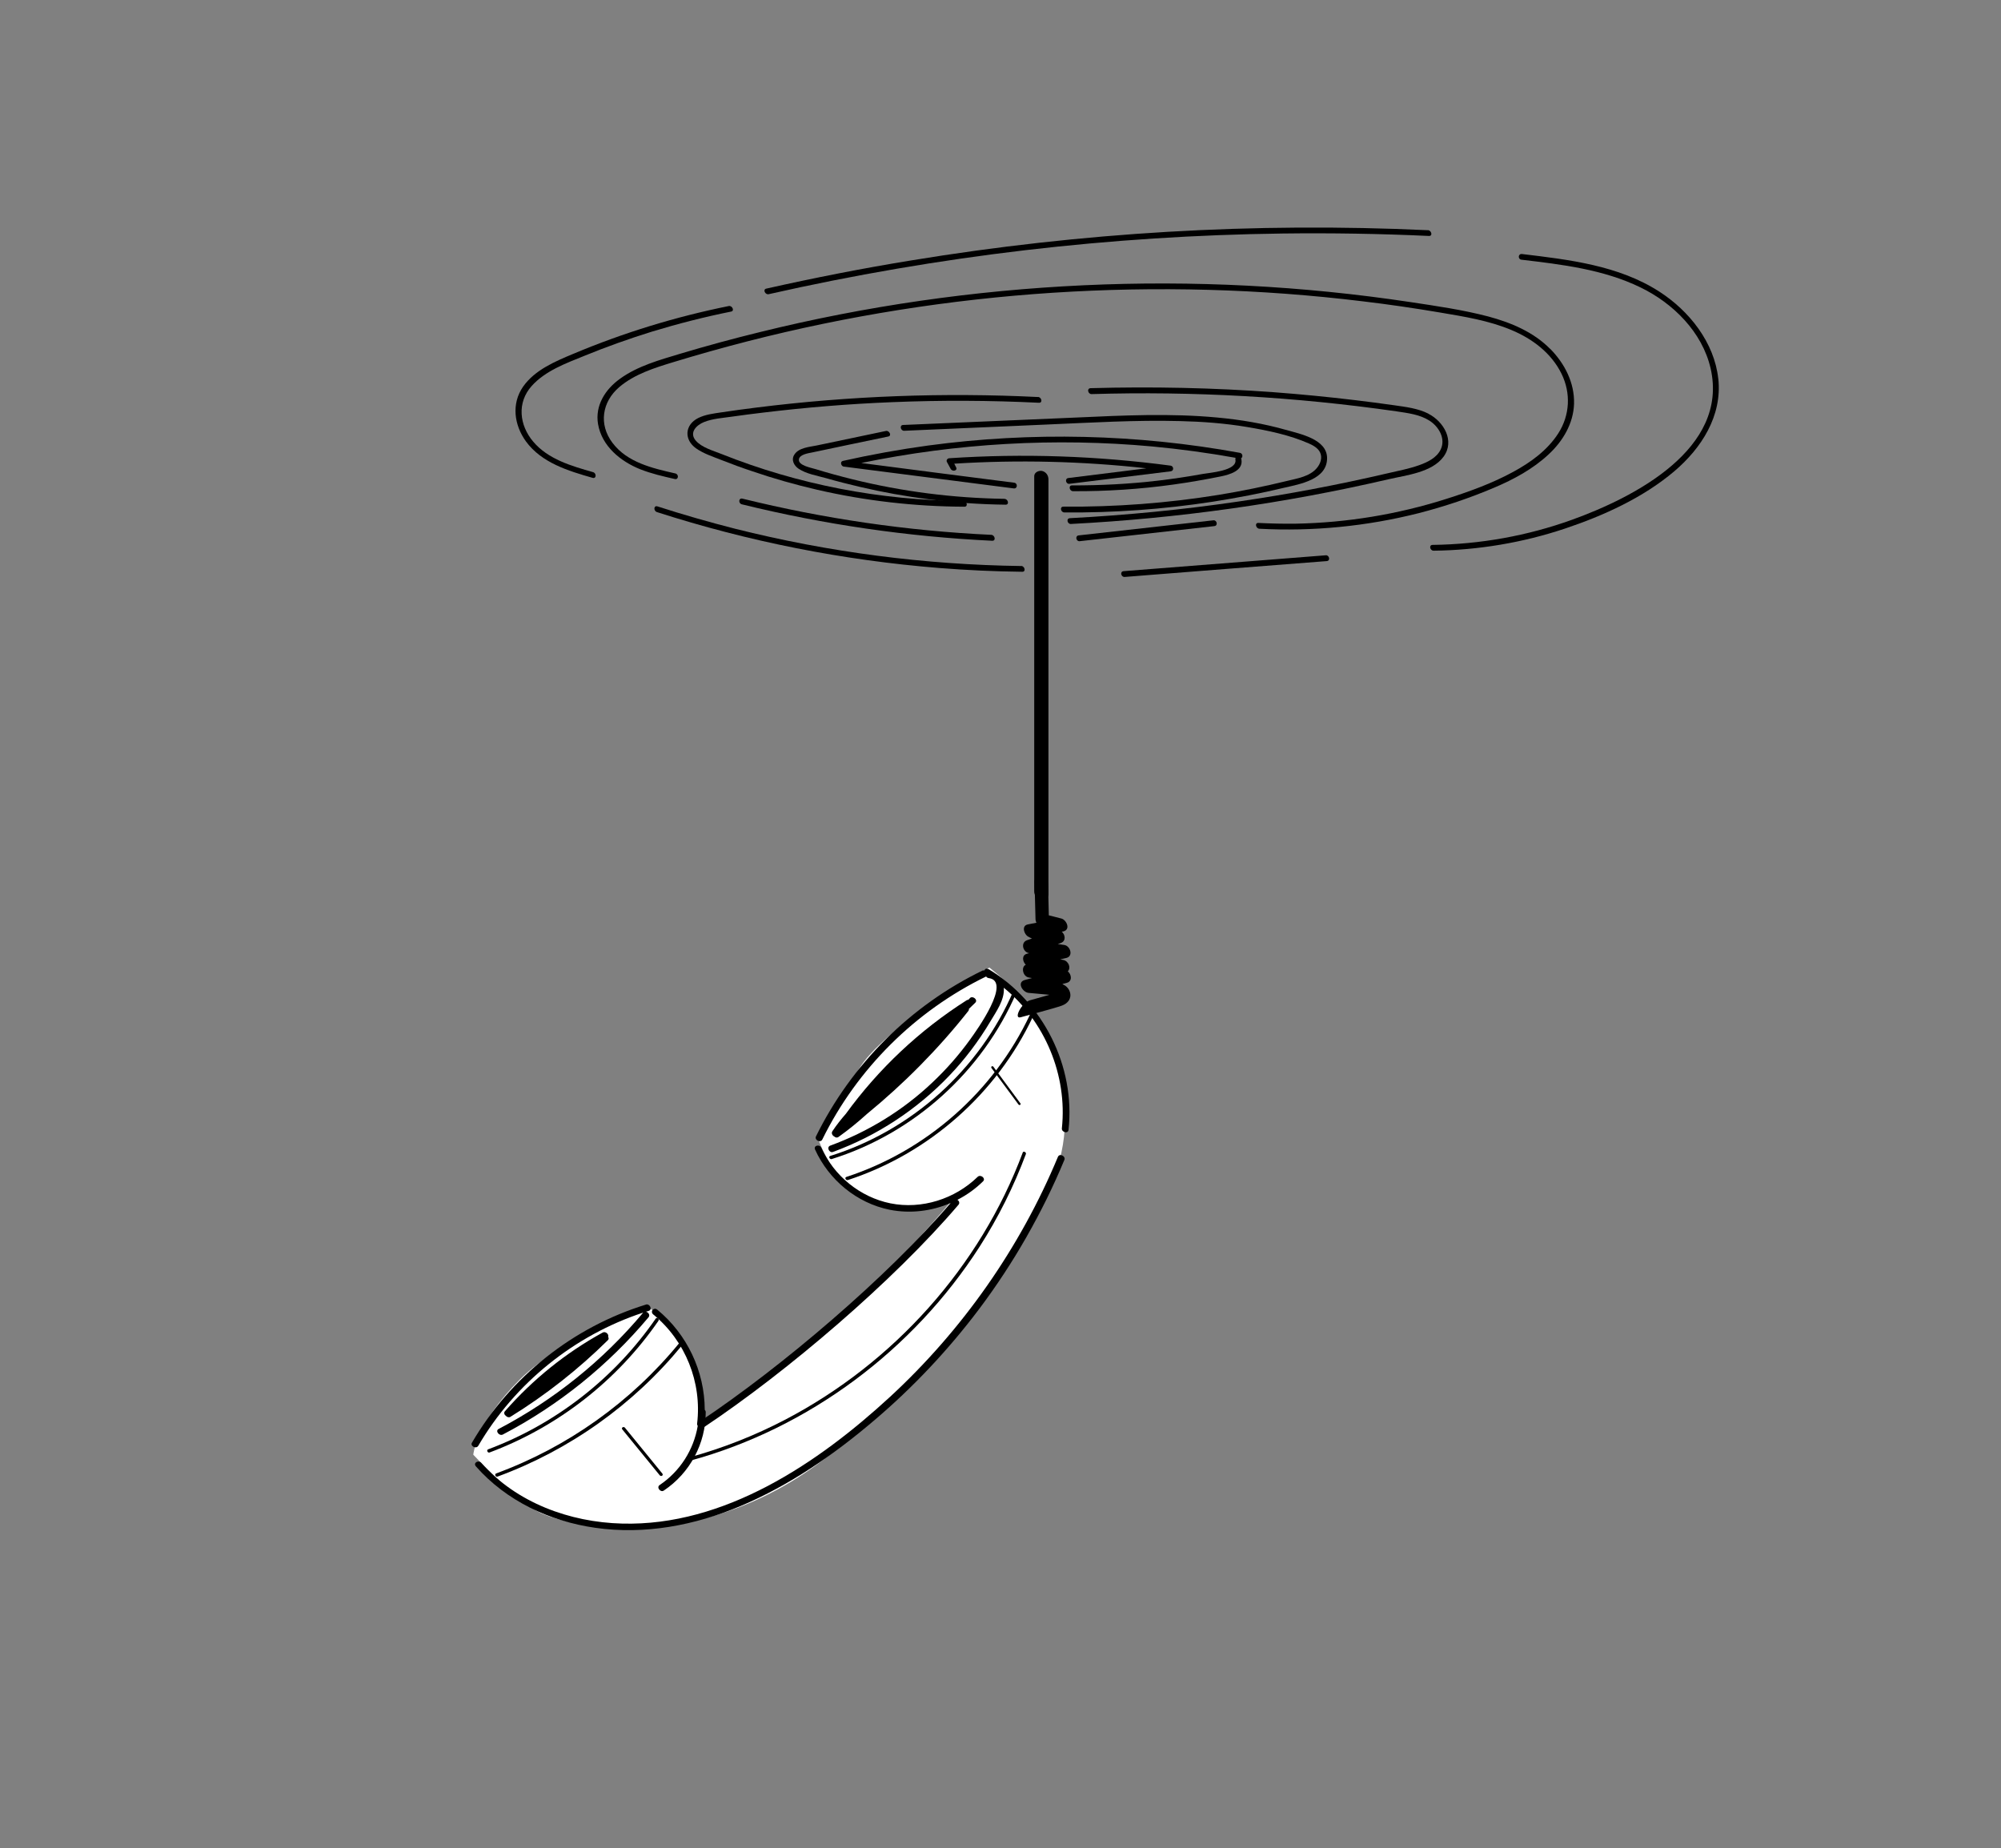 <svg xmlns="http://www.w3.org/2000/svg" id="Icons" viewBox="0 0 327.83 302.81"><rect x="0" y="0" width="327.83" height="302.81" fill="#808080" stroke="none"/><defs><style>      .cls-1 {        fill: #fff;      }    </style></defs><path class="cls-1" d="M162.09,158.53s-17.42,9.8-21.41,16.7c-4,6.88-6.54,11.61-6.54,11.61,0,0,1.45,4.35,4.73,7.25,3.26,2.92,9.8,6.54,17.41,2.19,0,0-9.44,11.61-20.32,20.67-10.89,9.07-20.67,15.61-20.67,15.61,0,0,.36-10.52-8.71-18.15,0,0-14.16,4.36-21.41,11.61-7.26,7.26-7.63,12.33-7.63,12.33,0,0,6.18,6.54,10.16,9.07,3.99,2.54,27.95,8.71,50.44-10.89,22.5-19.6,35.56-38.45,36.28-51.51,0,0,3.26-14.16-12.33-26.5Z"></path><g><path d="M160.18,192.81c-3.73,3.64-9.18,5.38-14.3,4.35-4.99-1.02-9.23-4.5-11.32-9.11-.28-.62-1.33-.38-1.02.31,2.26,4.97,6.83,8.76,12.21,9.85,3.38.67,6.87.24,9.99-1.1-10.49,12.23-27.64,26.83-41.04,35.76-.57.4.14,1.29.69.93,13.65-9.11,31.02-23.94,41.66-36.43.22-.28.07-.62-.19-.79,1.54-.79,2.97-1.81,4.21-3.04.47-.47-.41-1.19-.9-.72Z"></path><path d="M105.82,213.75c-11.96,3.69-22.19,11.83-28.5,22.63-.33.55.69,1.09,1.04.5,6-10.26,15.73-18.1,27.02-21.82l-.02.02c-6.57,7.85-14.61,14.3-23.67,19.05-.6.31.1,1.21.69.91,9.14-4.78,17.25-11.32,23.88-19.22.29-.36-.05-.83-.43-.9,0,0,.29-.1.45-.14.67-.21.17-1.22-.45-1.04Z"></path><path d="M173.32,189.55c-6.19,14.87-15.61,28.34-27.52,39.33-11.75,10.83-27.1,21.2-43.87,20.75-8.63-.22-17.32-3.43-23.08-9.94-.47-.53-1.38-.02-.88.57,4.99,5.66,12.08,8.99,19.55,10.06,8.13,1.17,16.32-.4,23.82-3.57,8.02-3.38,15.27-8.4,21.86-14.01,6.4-5.43,12.18-11.58,17.22-18.27,5.66-7.54,10.35-15.75,13.96-24.43.26-.6-.79-1.14-1.05-.5Z"></path><path d="M115.46,230.97c-.02-6.28-2.88-12.37-7.78-16.39-.57-.47-1.22.31-.66.78,5.28,4.33,8,11.14,7.19,17.89-.02.14.03.28.1.38-.66,3.9-2.88,7.42-6.23,9.68-.59.38.14,1.28.67.91,4.28-2.86,6.88-7.71,6.87-12.85,0-.16-.07-.29-.17-.4Z"></path><path d="M158.9,163.55l-.26.26c-.09,0-.17.02-.26.07-7.71,4.9-14.44,11.23-19.8,18.61-.79.9-1.54,1.85-2.21,2.86-.22.33.02.72.31.86.19.17.45.24.67.09,1.64-1.17,3.19-2.43,4.68-3.78,6.12-5.02,11.7-10.66,16.61-16.87.09-.12.12-.22.1-.35.35-.33.69-.67,1.05-1.02.47-.47-.43-1.21-.9-.74Z"></path><path d="M99.64,219c.14-.38-.43-.93-.9-.67-6.06,3.33-11.45,7.68-16.01,12.89-.24.26-.09.6.17.78.19.19.47.29.72.14,5.78-3.57,11.13-7.78,15.97-12.56.17-.17.16-.38.03-.57Z"></path><path d="M111.27,220.07c-7.9,9.64-18.29,17.04-29.98,21.34-.33.14-.07.64.22.52,11.78-4.33,22.25-11.77,30.21-21.48.21-.26-.24-.64-.45-.38Z"></path><path d="M168.7,166.33c-5.88,12.49-16.91,22.22-30.03,26.5-.35.1-.09.6.22.52,13.27-4.33,24.39-14.15,30.33-26.76.14-.31-.36-.57-.52-.26Z"></path><path d="M108.51,241.43c-2.04-2.5-4.09-5-6.12-7.5-.22-.28-.67,0-.43.28l6.12,7.5c.22.28.67.02.43-.28Z"></path><path d="M167.56,188.84c-6.99,18.74-21.17,34.47-38.85,43.73-5.04,2.64-10.35,4.73-15.84,6.23-.35.09-.1.6.22.52,19.43-5.31,36.54-18.13,47.41-35.07,3.05-4.76,5.59-9.85,7.57-15.15.12-.31-.4-.57-.52-.26Z"></path><path d="M167.17,180.77c-1.48-2-2.95-3.99-4.42-5.99-.16-.21-.47-.02-.31.21,1.47,1.98,2.95,3.99,4.42,5.97.16.21.47.02.31-.19Z"></path><path d="M107.44,216.03c-6.73,9.75-16.35,17.27-27.45,21.43-.35.12-.09.64.22.52,11.18-4.19,20.89-11.75,27.67-21.58.19-.26-.26-.64-.45-.36Z"></path><path d="M166.03,162.36c-5.52,12.84-16.66,22.86-30,27.03-.35.1-.09.6.22.52,13.47-4.21,24.72-14.35,30.29-27.31.14-.29-.38-.57-.52-.24Z"></path><path d="M170.72,77.16c-.53-.1-1.28.22-1.28.86v68.01c0,.64.4,1.22,1.05,1.36.53.12,1.28-.22,1.28-.86v-67.99c0-.66-.4-1.22-1.05-1.38Z"></path><path d="M174.07,161.22c.24-.07.48-.12.71-.19.93-.24.78-1.38.16-1.88.57-.57.12-1.69-.72-1.86-.17-.03-.35-.07-.52-.1.35-.09.67-.16,1.02-.24,1.16-.29.64-1.97-.35-2.12-.35-.05-.71-.1-1.07-.16.17-.05.33-.1.48-.16.9-.31.76-1.36.17-1.86.1-.02.19-.03.19-.03,1.35-.26.6-1.9-.24-2.12l-2.07-.53c-.03-1.71-.09-3.4-.12-5.09-.02-.62-.36-1.17-1-1.31-.5-.1-1.24.22-1.22.83.05,2.04.1,4.09.16,6.14,0,.22.05.45.16.64-.48.09-.95.19-1.41.28-1.1.21-.62,1.64.05,2,.21.12.41.22.62.31-.28.1-.53.19-.81.28-1.09.38-.69,1.97.35,2.12h.02s-.24.05-.36.09c-.91.22-.76,1.28-.21,1.81-.81.35-.5,1.93.5,2.09l.52.09c-.38.1-.78.21-1.16.31-1.4.36-.38,2.04.62,2.12.81.07,1.6.14,2.42.22.33.02.66.05.98.09-.24.07-.48.14-.74.21-.81.22-1.62.45-2.45.69-1.38.38-2.78,3.14-1.52,2.78,1.43-.4,5.35-1.41,6.75-1.91.97-.35,1.62-1.16,1.31-2.21-.21-.66-.66-1.05-1.19-1.29Z"></path><path d="M203.31,75.1c.36-.16.31-.83-.19-.91-16.82-3.07-34.12-3.48-51.08-1.19-4.68.64-9.33,1.48-13.96,2.52-.5.12-.28.88.16.93,9.28,1.19,18.55,2.38,27.83,3.57.66.09.69-.85.1-.93-8.37-1.07-16.72-2.14-25.07-3.23,15.65-3.24,31.76-4.17,47.67-2.71,4.59.43,9.14,1.05,13.66,1.86-.03.07-.05.16-.03.28.36,1.85-4.24,2.16-5.33,2.36-2.45.45-4.9.81-7.35,1.1-4.68.55-9.38.79-14.09.78-.64,0-.41.95.16.95,5.5.03,11.01-.33,16.46-1.09,2.59-.36,5.18-.81,7.75-1.33,1.41-.29,3.74-.91,3.38-2.81l-.05-.16Z"></path><path d="M191.77,76.29c-12.02-1.6-24.17-2.02-36.26-1.21-.29.02-.52.33-.38.6.21.38.41.76.62,1.14.28.52,1.21.31.88-.28-.09-.19-.19-.38-.29-.57,10.49-.66,21.03-.4,31.48.76-4.26.53-8.52,1.05-12.78,1.59-.64.07-.43,1.02.16.95,5.54-.69,11.08-1.36,16.61-2.05.55-.07.5-.86-.03-.93Z"></path><path d="M164.58,81.73c-8.4-.12-16.79-1.19-24.95-3.21-2.02-.5-4.04-1.05-6.02-1.66-.64-.21-2.97-.59-2.71-1.67.19-.74,1.52-.93,2.12-1.05,4.17-.9,8.35-1.74,12.51-2.62.62-.12.17-1.02-.38-.91-3.8.79-7.57,1.59-11.35,2.38-1.16.24-2.92.35-3.64,1.47-.59.86-.09,1.83.69,2.35,1.28.85,3.09,1.14,4.54,1.55,1.81.52,3.64.98,5.47,1.41,3.73.88,7.5,1.55,11.32,2.04,4.17.53,8.37.83,12.56.88.66.02.43-.93-.16-.95Z"></path><path d="M210.74,70.45c-3.69-1.05-7.49-1.69-11.3-2.04-7.68-.72-15.41-.35-23.1,0-9.45.4-18.91.81-28.38,1.22-.64.02-.41.97.16.95,7.78-.35,15.54-.67,23.32-1.02,7.28-.31,14.58-.76,21.87-.57,3.67.09,7.37.36,10.99.97,3.4.57,7,1.31,10.16,2.71.69.31,1.43.72,1.79,1.41.45.88.09,1.91-.52,2.62-1.14,1.36-3.12,1.67-4.76,2.07-3.74.91-7.52,1.69-11.32,2.31-8.4,1.36-16.92,2-25.43,1.93-.66,0-.43.95.16.95,8.14.07,16.27-.52,24.32-1.76,3.93-.62,7.83-1.36,11.7-2.29,2.6-.6,7.06-1.35,7.02-4.88-.03-3.09-4.43-3.93-6.69-4.59Z"></path><path d="M170.05,65.05c-15.41-.76-30.86-.19-46.16,1.73-1.91.24-3.85.5-5.76.79-1.28.19-2.59.35-3.76.93-2.19,1.12-2.33,3.52-.35,4.95,1.28.9,2.86,1.4,4.3,1.97,1.62.64,3.26,1.24,4.92,1.79,3.47,1.19,7,2.19,10.58,3.02,7.92,1.83,16.04,2.76,24.17,2.79.66.02.43-.93-.14-.95-13.58-.07-27.1-2.67-39.71-7.71-1.33-.53-3.12-1.02-4.11-2.12-1.19-1.33.03-2.57,1.31-3.09,1.43-.57,3.04-.66,4.54-.88,1.73-.24,3.43-.47,5.16-.67,7.04-.85,14.09-1.43,21.17-1.71,7.99-.33,16.01-.29,24.01.1.66.02.41-.93-.16-.95Z"></path><path d="M234.01,67.77c-1.71-.86-3.64-1.09-5.52-1.36-2.19-.31-4.38-.6-6.57-.86-4.36-.52-8.75-.95-13.13-1.28-10.02-.74-20.08-.95-30.12-.67-.66.03-.43.97.16.97,16.7-.5,33.43.45,49.98,2.83,1.83.28,3.78.5,5.38,1.52,1.52.97,2.69,2.92,1.85,4.71-.66,1.38-2.16,2.1-3.54,2.59-1.67.59-3.45.93-5.18,1.33-8.07,1.88-16.22,3.43-24.41,4.62-9.16,1.35-18.37,2.24-27.62,2.73-.66.03-.43.98.16.95,17.53-.91,34.97-3.36,52.06-7.33,2.88-.67,7.09-1.1,8.99-3.69,1.9-2.59.03-5.76-2.48-7.04Z"></path><path d="M253.96,57.16c-2.74-2.78-6.42-4.31-10.14-5.31-4.16-1.09-8.47-1.71-12.71-2.35-17.7-2.67-35.68-3.59-53.57-2.76-17.89.83-35.69,3.38-53.08,7.68-4.38,1.07-8.75,2.26-13.06,3.55-3.36,1.02-6.9,1.98-9.8,4.07-2.42,1.73-4.14,4.38-3.62,7.45.62,3.61,3.69,6.11,6.92,7.4,1.83.72,3.74,1.16,5.64,1.59.66.16.69-.79.1-.91-3.73-.85-7.88-1.79-10.3-5.02-2.28-3.02-1.71-6.71,1.12-9.13,2.52-2.14,5.76-3.14,8.87-4.09,4-1.22,8.06-2.36,12.11-3.4,16.41-4.21,33.21-6.87,50.12-7.97,16.89-1.09,33.9-.64,50.7,1.41,4.23.5,8.45,1.12,12.65,1.83,3.95.67,8,1.31,11.73,2.88,3.42,1.43,6.52,3.76,8.19,7.16,1.55,3.16,1.38,6.78-.53,9.76-1.78,2.78-4.55,4.78-7.42,6.33-3.45,1.88-7.23,3.24-10.99,4.43-7.94,2.52-16.22,3.88-24.55,4.04-2.05.03-4.12-.02-6.18-.12-.64-.03-.41.91.16.95,8.76.47,17.6-.4,26.1-2.55,4.24-1.09,8.38-2.48,12.4-4.19,3.21-1.36,6.31-3.04,8.87-5.42,2.35-2.17,4.09-5.07,4.19-8.32.1-3.43-1.55-6.62-3.92-9.01Z"></path><path d="M162.42,87.63c-13.77-.64-27.43-2.64-40.78-5.93-.66-.16-.69.79-.1.93,13.46,3.31,27.21,5.31,41.02,5.97.66.02.43-.93-.14-.97Z"></path><path d="M198.79,85.25c-7.35.83-14.72,1.64-22.06,2.47-.64.07-.43,1.02.16.95,7.35-.81,14.72-1.64,22.06-2.47.64-.07.43-1.02-.16-.95Z"></path><path d="M119.41,50.14c-8.73,1.76-17.27,4.38-25.48,7.83-2.97,1.24-6.31,2.64-8.23,5.38-1.95,2.81-1.47,6.3.48,8.99,2.57,3.5,6.92,4.81,10.9,5.95.64.19.67-.76.09-.93-3.5-1-7.38-2.1-9.83-5.02-2.26-2.69-2.67-6.37-.24-9.09,2.23-2.5,5.64-3.73,8.64-4.95,3.62-1.48,7.3-2.79,11.02-3.95,4.3-1.31,8.64-2.42,13.02-3.3.62-.12.17-1.02-.38-.91Z"></path><path d="M233.95,37.72c-14.2-.66-28.41-.57-42.61.26-14.08.83-28.14,2.4-42.06,4.69-7.95,1.29-15.87,2.85-23.74,4.62-.62.14-.17,1.04.4.91,13.87-3.14,27.93-5.55,42.06-7.21,13.99-1.64,28.05-2.55,42.13-2.73,7.99-.1,15.99.03,23.98.4.66.03.41-.91-.16-.95Z"></path><path d="M281.51,62.06c-.64-5.95-4.76-11.13-9.66-14.28-6.66-4.3-14.82-5.24-22.5-6.16-.66-.07-.69.86-.1.93,6.62.78,13.46,1.59,19.51,4.54,5.35,2.59,10.11,7.3,11.49,13.25,3.04,13.23-12.61,21.18-22.7,24.82-7.33,2.64-15.06,4.02-22.84,4.12-.66,0-.43.95.16.95,7.31-.09,14.59-1.31,21.51-3.62,6.33-2.12,12.78-5.04,17.91-9.38,4.47-3.8,7.87-9.07,7.23-15.16Z"></path><path d="M217.21,90.98c-11.04.86-22.08,1.73-33.12,2.6-.66.05-.43.98.16.95,11.04-.88,22.08-1.74,33.12-2.6.64-.05.41-1-.16-.95Z"></path><path d="M167.32,92.74c-15.8-.21-31.57-2.26-46.89-6.11-4.28-1.09-8.52-2.31-12.71-3.66-.64-.21-.67.74-.1.93,14.99,4.83,30.53,7.9,46.23,9.16,4.54.36,9.07.57,13.63.62.64.02.41-.93-.16-.95Z"></path><path d="M161.94,158.79c-.33-.17-.57-.05-.66.19,0,0-.21,0-.29.03-11.83,5.73-21.51,15.39-27.31,27.19-.28.59.74,1.12,1.04.5,5.69-11.59,15.23-21.06,26.84-26.71.09.14.21.22.4.26,3.86.48-1.93,8.54-2.97,9.99-1.86,2.59-3.97,4.99-6.3,7.18-4.78,4.52-10.49,8.02-16.66,10.28-.67.24-.17,1.26.43,1.04,7.21-2.64,13.73-6.92,19.03-12.46,2.59-2.71,4.86-5.71,6.78-8.95.93-1.57,2.31-3.48,2.19-5.4v-.09c6.71,5.45,10.44,14.32,9.51,23.03-.07.64,1.02.95,1.09.24,1.14-10.44-4.16-20.93-13.11-26.33Z"></path></g></svg>